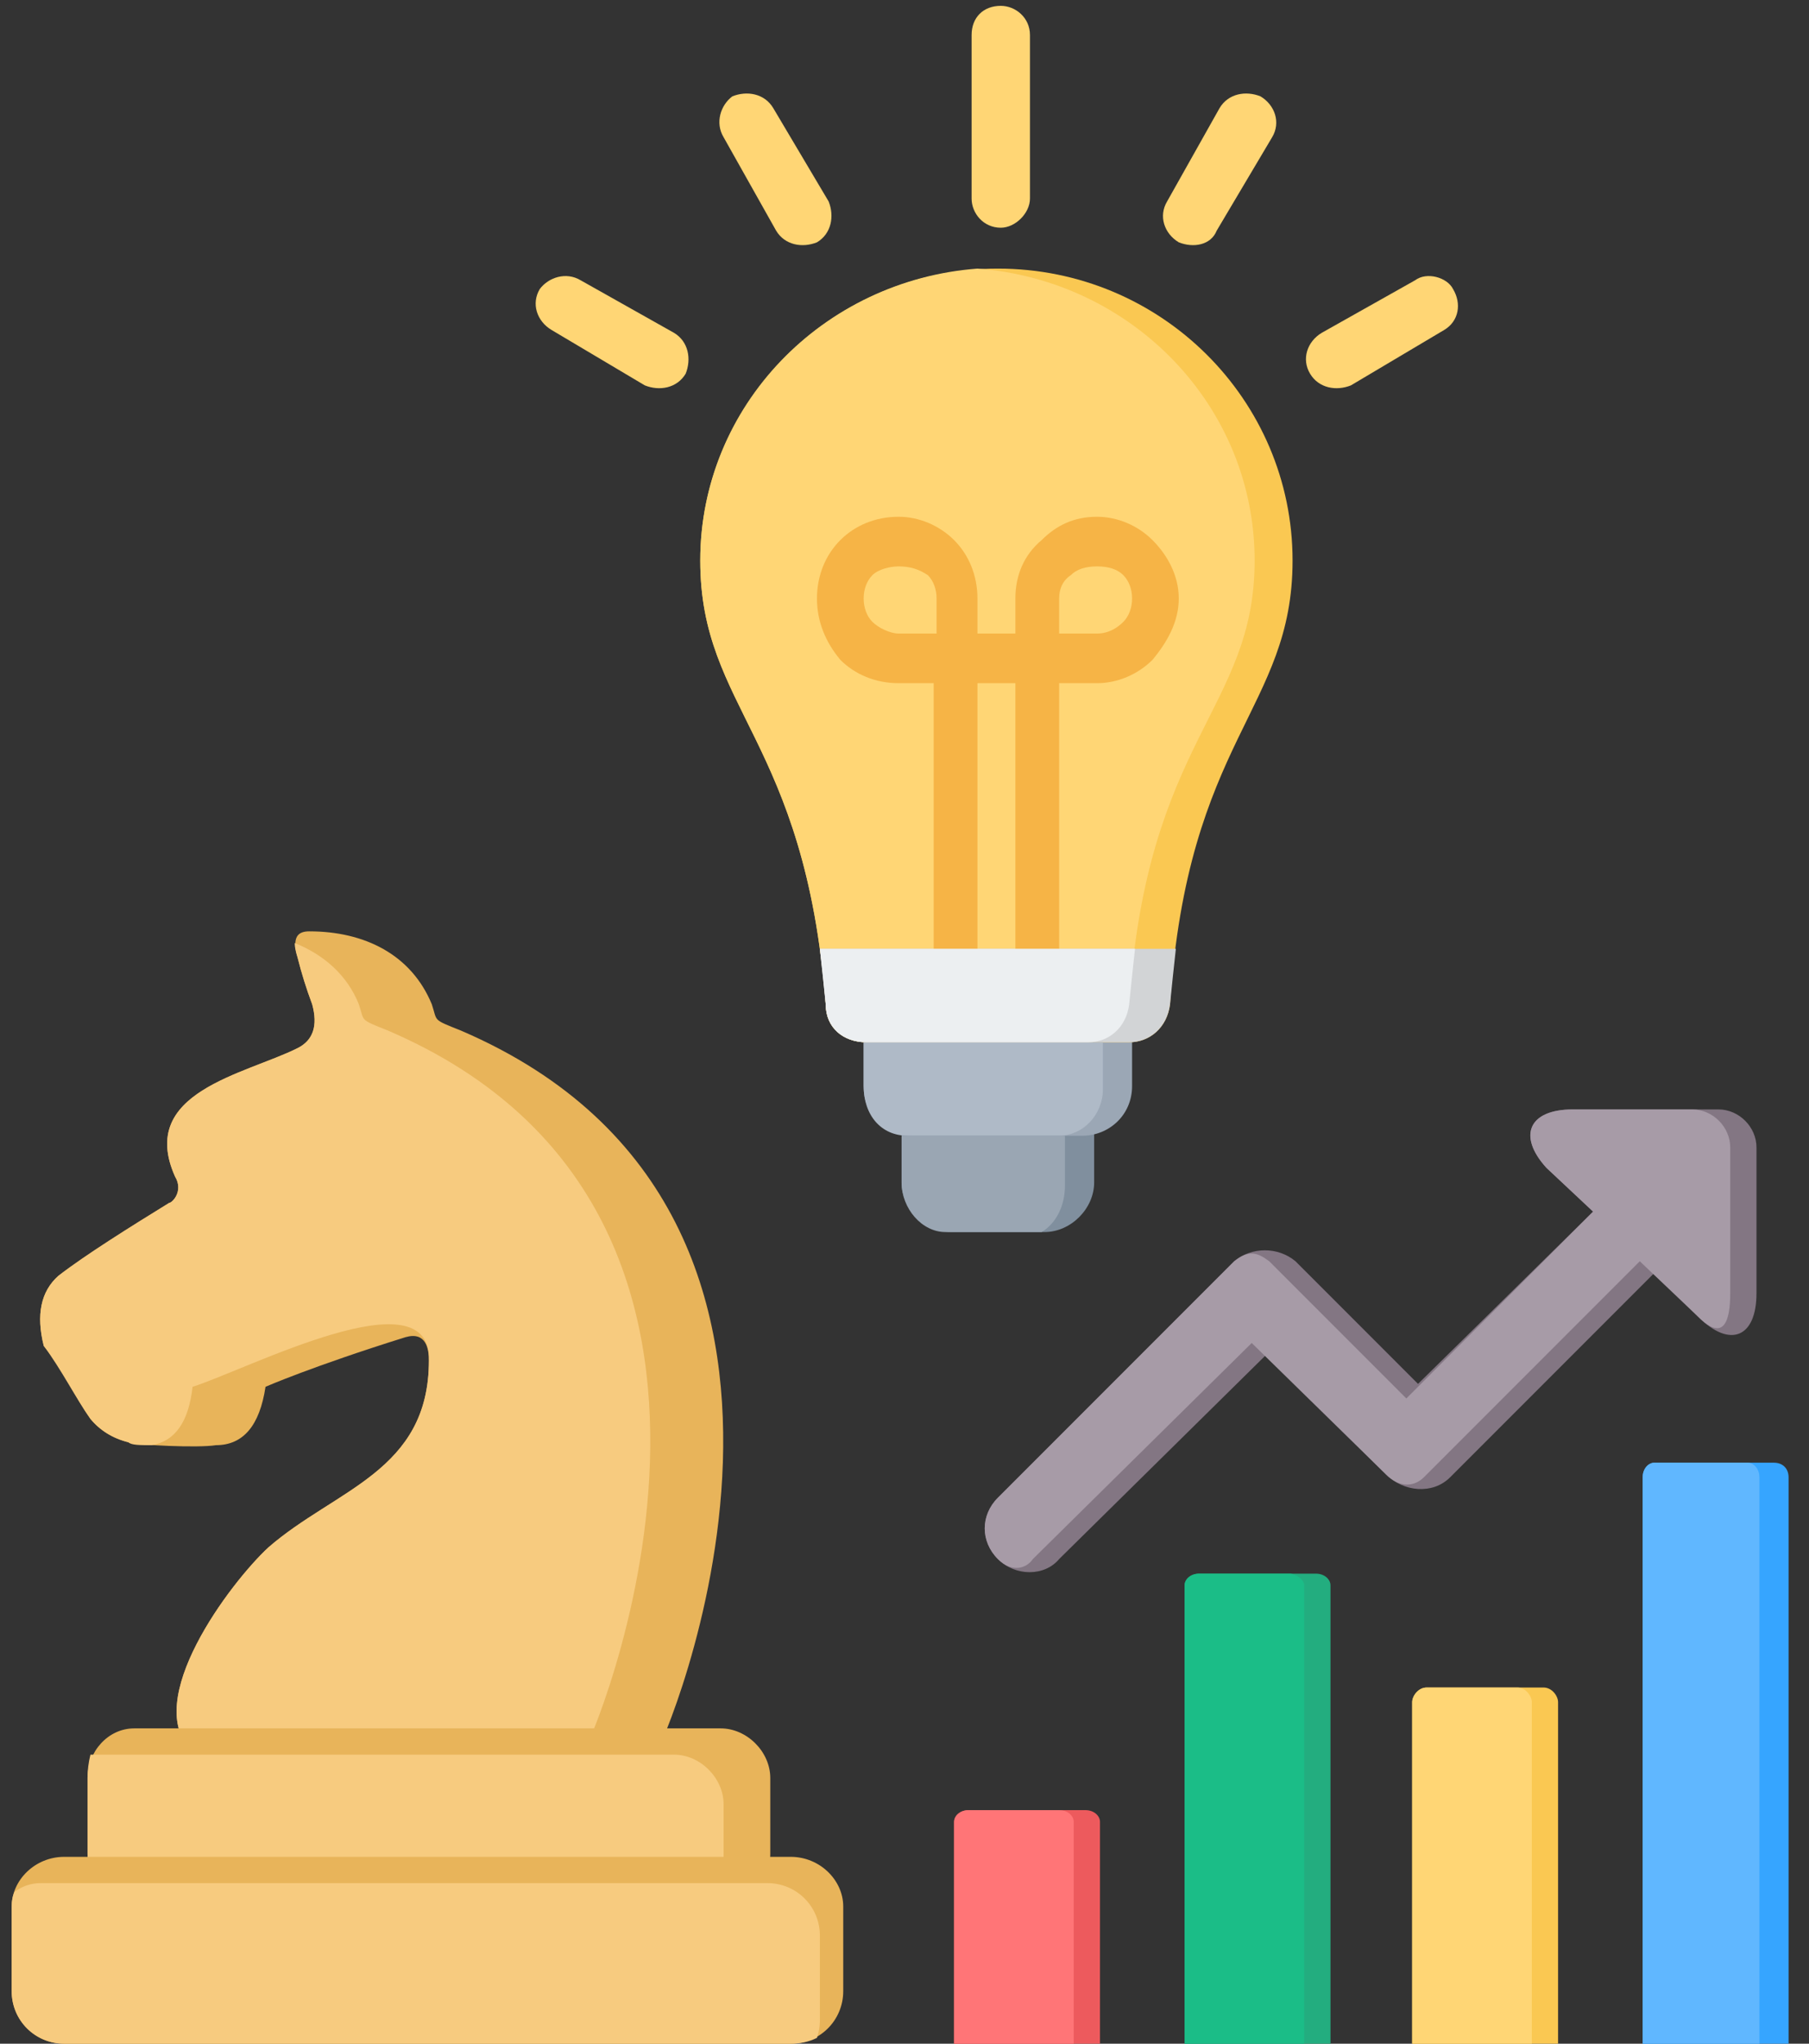 <svg version="1.2" xmlns="http://www.w3.org/2000/svg" viewBox="0 0 62 70" width="62" height="70"><rect x="0" y="0" width="62" height="70" fill="#333333" stroke="none"/><style>.a{fill:#e8b45a}.b{fill:#f7cb7f}.c{fill:#808f9e}.d{fill:#9ba7b5}.e{fill:#fac852}.f{fill:#ffd675}.g{fill:#d2d4d6}.h{fill:#afbac7}.i{fill:#f6b446}.j{fill:#eceff1}.k{fill:#9aa6b3}.l{fill:#ed5a5d}.m{fill:#23ad7f}.n{fill:#36a5ff}.o{fill:#837683}.p{fill:#ff7577}.q{fill:#1bbd87}.r{fill:#60b7ff}.s{fill:#a79ba7}</style><path fill-rule="evenodd" class="a" d="m6 40.3c-1.3-2.9 2.4-3.5 4.2-4.4q0.8-0.4 0.5-1.5-0.3-0.8-0.5-1.6c-0.2-0.7 0-0.9 0.4-0.9 1.9 0 3.5 0.8 4.2 2.5 0.2 0.6 0 0.5 1 0.9 14.9 6.4 6.8 24.8 6.7 24.7-10.5 0.2-16.1 0.2-15.9 0-1.8-1.7 1.3-5.8 2.6-7 2.3-2 5.5-2.6 5.5-6.4 0-0.4-0.1-1-0.8-0.8-3.2 1-4.8 1.7-4.8 1.7q-0.3 2-1.7 2c-0.6 0.1-2.7 0-3-0.1q-0.8-0.2-1.3-0.8c-0.5-0.7-1-1.8-1.6-2.5q-0.4-1.6 0.5-2.4c0.9-0.7 2.5-1.7 3.8-2.5 0.1 0 0.5-0.4 0.2-0.9z"/><path fill-rule="evenodd" class="b" d="m6 40.3c-1.3-2.9 2.4-3.5 4.2-4.4q0.8-0.4 0.5-1.5-0.3-0.8-0.5-1.6-0.1-0.3-0.1-0.5c1 0.4 1.8 1.1 2.2 2.1 0.2 0.6 0 0.5 1 0.9 14.9 6.4 6.8 24.8 6.7 24.7q-6.7 0.1-10.6 0.1-2.9 0-2.8-0.1c-1.8-1.7 1.3-5.8 2.6-7 2.3-2 5.5-2.6 5.5-6.4 0.1-3-6.2 0.3-8.1 0.9q-0.2 1.8-1.4 2c-0.4 0-0.7 0-0.8-0.1q-0.8-0.2-1.3-0.8c-0.5-0.7-1-1.7-1.6-2.5q-0.4-1.6 0.5-2.4c0.9-0.7 2.5-1.7 3.8-2.5 0.1 0 0.5-0.4 0.2-0.9z"/><path fill-rule="evenodd" class="a" d="m4.6 59.2h20.1c0.9 0 1.7 0.8 1.7 1.7v2.6c0 0.9-0.8 1.7-1.7 1.7h-20.1c-0.9 0-1.6-0.8-1.6-1.7v-2.6c0-0.9 0.7-1.7 1.6-1.7z"/><path fill-rule="evenodd" class="b" d="m24.6 65.2h-20c-0.9 0-1.6-0.8-1.6-1.7v-2.6q0-0.4 0.1-0.8h20c0.9 0 1.7 0.8 1.7 1.7v2.6q0 0.4-0.2 0.8z"/><path fill-rule="evenodd" class="a" d="m2.2 63.6h24.9c1 0 1.8 0.8 1.8 1.7v2.9c0 1-0.8 1.8-1.8 1.8h-24.9c-1 0-1.8-0.8-1.8-1.8v-2.9c0-0.9 0.8-1.7 1.8-1.7z"/><path fill-rule="evenodd" class="b" d="m28 69.8q-0.4 0.2-0.9 0.2h-24.9c-1 0-1.8-0.8-1.8-1.8v-2.9q0-0.3 0.1-0.5 0.4-0.3 0.9-0.3h24.9c1 0 1.8 0.8 1.8 1.8v2.9q0 0.3-0.1 0.6z"/><path fill-rule="evenodd" class="c" d="m30.9 38.8h6.6v1.7c0 0.9-0.8 1.7-1.7 1.7h-3.2c-0.9 0-1.7-0.8-1.7-1.7z"/><path fill-rule="evenodd" class="d" d="m29.6 35.5h9.2v1.7c0 1-0.8 1.7-1.7 1.7h-5.8c-1 0-1.7-0.7-1.7-1.7z"/><path fill-rule="evenodd" class="e" d="m38.7 35.7c0.7 0 1.3-0.5 1.4-1.3 0.6-9.1 4.2-10.1 4.2-15.2 0-5.5-4.5-10-10.1-10-5.6 0-10.2 4.5-10.2 10 0 5.1 3.6 6.1 4.3 15.2 0 0.8 0.6 1.3 1.4 1.3z"/><path fill-rule="evenodd" class="f" d="m33.5 9.2c-5.3 0.4-9.5 4.7-9.5 10 0 5.1 3.6 6.1 4.3 15.2 0 0.8 0.6 1.3 1.4 1.3h7.6c0.7 0 1.3-0.5 1.4-1.3 0.6-9.1 4.3-10.1 4.3-15.2 0-5.3-4.2-9.6-9.5-10z"/><path fill-rule="evenodd" class="g" d="m38.7 35.7c0.7 0 1.3-0.5 1.4-1.3q0.1-1 0.2-1.9h-12.2q0.1 0.9 0.2 1.9c0 0.8 0.6 1.3 1.4 1.3z"/><path fill-rule="evenodd" class="h" d="m29.6 35.7h8.2v1.6c0 0.9-0.7 1.6-1.5 1.6h-5.2c-0.9 0-1.5-0.7-1.5-1.7z"/><path fill-rule="evenodd" class="i" d="m37.6 23.4h-2.8v-2.9c0-0.8 0.3-1.5 0.9-2 0.5-0.5 1.1-0.8 1.9-0.8 0.7 0 1.4 0.3 1.9 0.8 0.5 0.5 0.9 1.2 0.9 2 0 0.8-0.4 1.5-0.9 2.1-0.5 0.5-1.2 0.8-1.9 0.8zm-1.3-1.7h1.3c0.4 0 0.7-0.2 0.9-0.4 0.2-0.2 0.3-0.5 0.3-0.8 0-0.3-0.1-0.6-0.3-0.8-0.2-0.2-0.5-0.3-0.9-0.3-0.4 0-0.7 0.1-0.9 0.3-0.3 0.2-0.4 0.5-0.4 0.8z"/><path fill-rule="evenodd" class="i" d="m30.8 23.4c-0.8 0-1.5-0.3-2-0.8-0.5-0.6-0.8-1.3-0.8-2.1 0-0.8 0.3-1.5 0.8-2 0.5-0.5 1.2-0.8 2-0.8 0.7 0 1.4 0.3 1.9 0.8 0.5 0.5 0.8 1.2 0.8 2v2.9zm0-1.7h1.3v-1.2c0-0.3-0.1-0.6-0.3-0.8-0.3-0.2-0.6-0.3-1-0.3-0.3 0-0.7 0.1-0.9 0.3-0.2 0.2-0.3 0.5-0.3 0.8 0 0.3 0.1 0.6 0.3 0.8 0.2 0.2 0.6 0.4 0.9 0.4z"/><path fill-rule="evenodd" class="i" d="m32 32.5v-10-0.8h0.8 2.8 0.7v0.8 10h-1.5v-9.1h-1.3v9.1z"/><path fill-rule="evenodd" class="j" d="m37.3 35.7c0.7 0 1.3-0.5 1.4-1.3q0.1-1 0.2-1.9h-10.8q0.1 0.9 0.2 1.9c0 0.8 0.6 1.3 1.4 1.3 0 0 7.6 0 7.6 0z"/><path fill-rule="evenodd" class="k" d="m30.9 38.9h5.6v1.7c0 0.7-0.3 1.3-0.8 1.6h-3.3c-0.8 0-1.5-0.8-1.5-1.7 0 0 0-1.6 0-1.6z"/><path fill-rule="evenodd" class="l" d="m33.2 62h4c0.3 0 0.5 0.2 0.5 0.4v7.6h-5v-7.6c0-0.2 0.2-0.4 0.5-0.4z"/><path fill-rule="evenodd" class="m" d="m41.1 53.9h4c0.3 0 0.5 0.2 0.5 0.4v15.7h-5v-15.7c0-0.2 0.2-0.4 0.5-0.4z"/><path fill-rule="evenodd" class="e" d="m48.9 57.8h4c0.3 0 0.5 0.3 0.5 0.5v11.7h-5v-11.7c0-0.2 0.2-0.5 0.5-0.5z"/><path fill-rule="evenodd" class="n" d="m56.7 50.1h4.1c0.3 0 0.5 0.2 0.5 0.5v19.4h-5v-19.4c0-0.3 0.2-0.5 0.4-0.5z"/><path fill-rule="evenodd" class="o" d="m49.7 50.6c-0.6 0.6-1.6 0.5-2.2-0.1l-4.1-4.1-7.1 7c-0.5 0.6-1.5 0.6-2.1 0-0.6-0.6-0.6-1.5 0-2.1l8.1-8.1c0.6-0.5 1.5-0.5 2.1 0l4.2 4.2 6-5.9-1.6-1.5c-1-1.1-0.6-2 0.9-2h5c0.7 0 1.3 0.6 1.3 1.3v5c0 1.5-0.9 1.9-2 0.8l-1.5-1.5c0 0-7 7-7 7z"/><path fill-rule="evenodd" class="p" d="m33.2 62h3.1c0.3 0 0.5 0.2 0.5 0.4v7.6h-4.1v-7.6c0-0.2 0.2-0.4 0.5-0.4z"/><path fill-rule="evenodd" class="q" d="m41.1 53.9h3.1c0.2 0 0.5 0.2 0.5 0.4v15.7h-4.1v-15.7c0-0.2 0.2-0.4 0.5-0.4z"/><path fill-rule="evenodd" class="f" d="m48.9 57.8h3.1c0.3 0 0.5 0.3 0.5 0.5v11.7h-4.1v-11.7c0-0.2 0.2-0.5 0.5-0.5z"/><path fill-rule="evenodd" class="r" d="m56.7 50.1h3.2c0.2 0 0.4 0.2 0.4 0.5v19.4h-4v-19.4c0-0.3 0.2-0.5 0.4-0.5z"/><path fill-rule="evenodd" class="s" d="m47.5 50.5l-4.6-4.5-7.5 7.4c-0.2 0.3-0.7 0.5-1.2 0-0.6-0.6-0.6-1.5 0-2.1l8.1-8.1c0.5-0.4 0.8-0.3 1.2 0l4.7 4.7 6.4-6.4-1.6-1.5c-1-1.1-0.6-2 0.9-2h4.1c0.7 0 1.3 0.6 1.3 1.3v5c0 0.9-0.2 1.7-1.1 0.8l-2-1.9-7.4 7.4c-0.3 0.3-0.8 0.4-1.3-0.1z"/><path fill-rule="evenodd" class="f" d="m35.3 6.8c0 0.5-0.5 1-1 1-0.6 0-1-0.5-1-1v-5.6c0-0.6 0.4-1 1-1 0.5 0 1 0.4 1 1z"/><path fill-rule="evenodd" class="f" d="m41.7 7.9c-0.2 0.5-0.8 0.6-1.3 0.4-0.5-0.3-0.7-0.9-0.4-1.4l1.8-3.2c0.3-0.5 0.9-0.6 1.4-0.4 0.5 0.3 0.7 0.9 0.4 1.4z"/><path fill-rule="evenodd" class="f" d="m46.3 13.2c-0.5 0.2-1.1 0.1-1.4-0.4-0.3-0.5-0.1-1.1 0.4-1.4l3.2-1.8c0.4-0.3 1.1-0.1 1.3 0.3 0.3 0.5 0.2 1.1-0.3 1.4 0 0-3.2 1.9-3.2 1.9z"/><path fill-rule="evenodd" class="f" d="m28.4 6.9c0.2 0.5 0.1 1.1-0.4 1.4-0.5 0.2-1.1 0.1-1.4-0.4l-1.8-3.2c-0.3-0.5-0.1-1.1 0.3-1.4 0.5-0.2 1.1-0.1 1.4 0.4z"/><path fill-rule="evenodd" class="f" d="m23.1 11.4c0.5 0.3 0.6 0.9 0.4 1.4-0.3 0.5-0.9 0.6-1.4 0.4l-3.2-1.9c-0.5-0.3-0.7-0.9-0.4-1.4 0.3-0.4 0.9-0.6 1.4-0.3z"/></svg>